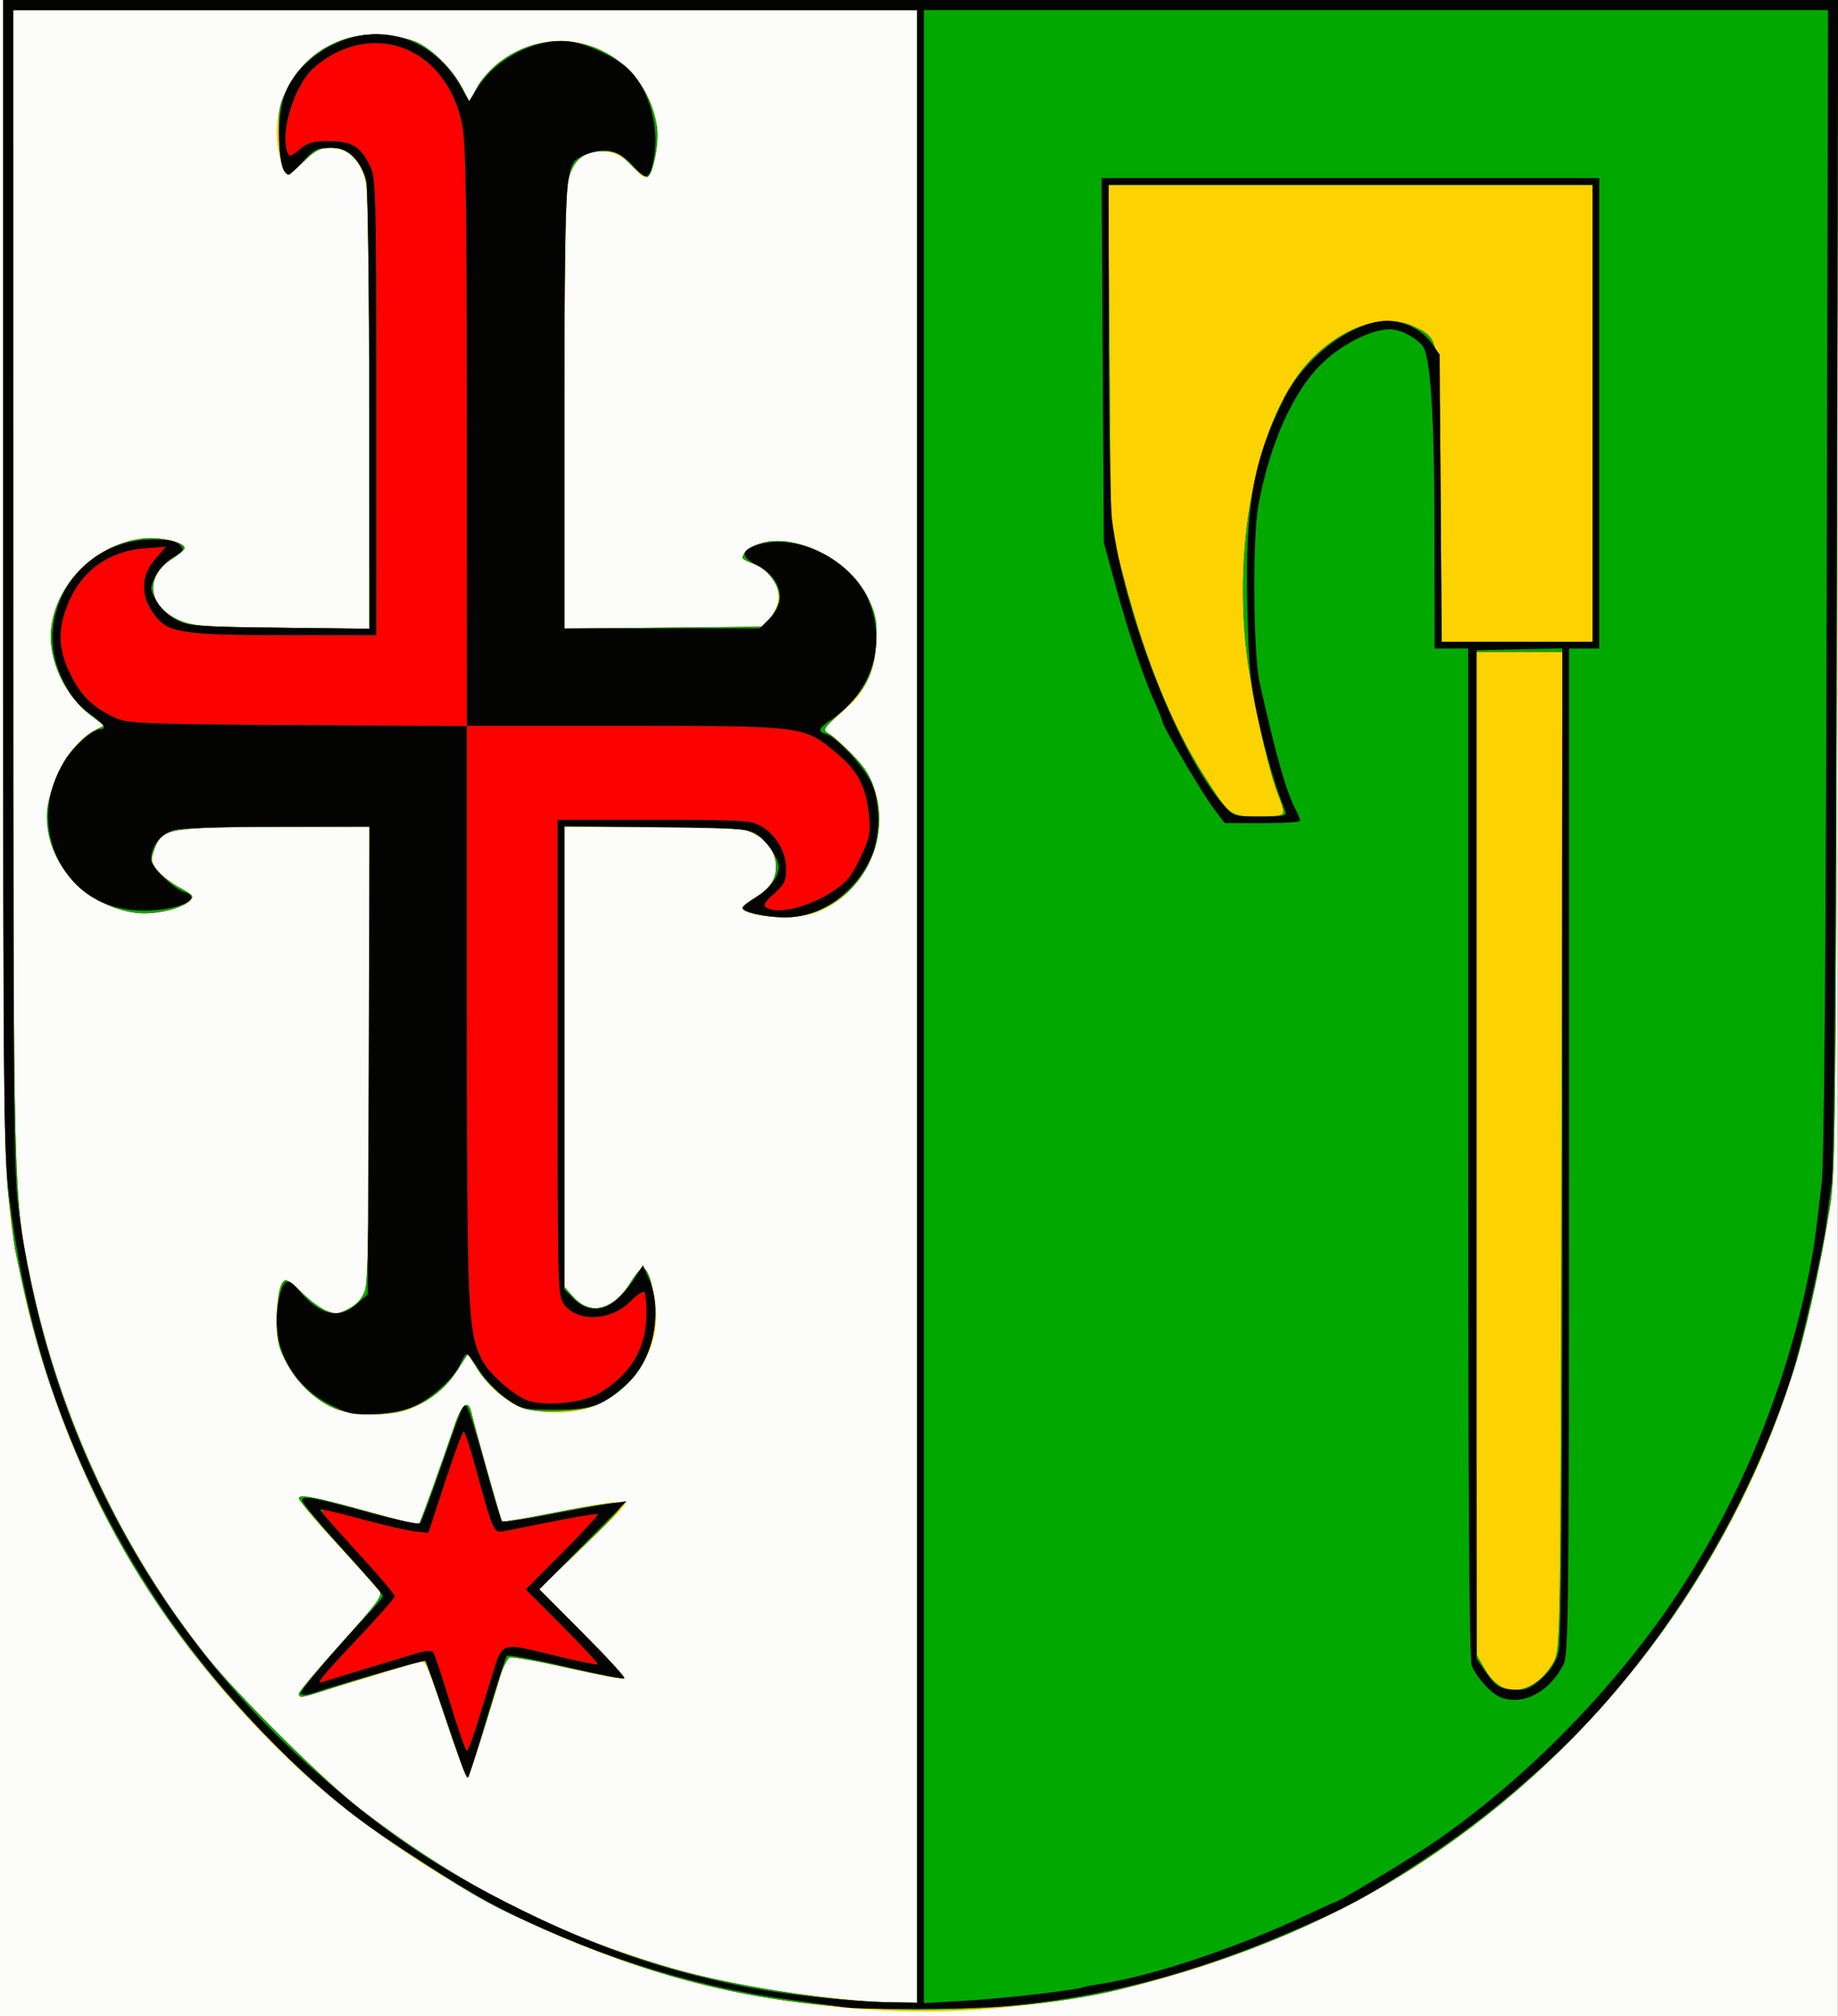 <?xml version="1.0" encoding="UTF-8" standalone="no"?>
<!-- Created with Inkscape (http://www.inkscape.org/) -->

<svg
   xmlns:dc="http://purl.org/dc/elements/1.1/"
   xmlns:cc="http://creativecommons.org/ns#"
   xmlns:rdf="http://www.w3.org/1999/02/22-rdf-syntax-ns#"
   xmlns:svg="http://www.w3.org/2000/svg"
   xmlns="http://www.w3.org/2000/svg"
   xmlns:sodipodi="http://sodipodi.sourceforge.net/DTD/sodipodi-0.dtd"
   xmlns:inkscape="http://www.inkscape.org/namespaces/inkscape"
   id="svg8104"
   version="1.1"
   inkscape:version="0.47 r22583"
   width="547"
   height="600"
   sodipodi:docname="Tursko_PZ_CZ_CoA.gif">
  <rect width="100%" height="100%" fill="#333333" stroke="none"/>
  <defs
     id="defs8108">
    <inkscape:perspective
       sodipodi:type="inkscape:persp3d"
       inkscape:vp_x="0 : 0.5 : 1"
       inkscape:vp_y="0 : 1000 : 0"
       inkscape:vp_z="1 : 0.5 : 1"
       inkscape:persp3d-origin="0.5 : 0.33333333 : 1"
       id="perspective8112" />
  </defs>
  <sodipodi:namedview
     pagecolor="#ffffff"
     bordercolor="#666666"
     borderopacity="1"
     objecttolerance="10"
     gridtolerance="10"
     guidetolerance="10"
     inkscape:pageopacity="0"
     inkscape:pageshadow="2"
     inkscape:window-width="1280"
     inkscape:window-height="707"
     id="namedview8106"
     showgrid="false"
     inkscape:zoom="0.76"
     inkscape:cx="108.36842"
     inkscape:cy="300"
     inkscape:window-x="0"
     inkscape:window-y="24"
     inkscape:window-maximized="1"
     inkscape:current-layer="svg8104" />
  <g
     id="g8272"
     transform="translate(-0.047,0)">
    <path
       style="fill:#fcfcfa"
       d="M 0,300 0,0 273.5,0 547,0 l 0,300 0,300 -273.5,0 L 0,600 0,300 z"
       id="path8282" />
    <path
       style="fill:#fcd300"
       d="M 250,597.375 C 218.044,594.251 191.621,587.329 162.563,574.47 135.136,562.332 105.952,542.907 85.5,523.175 42.939,482.112 16.026,432.14 4.912,373.537 1.133,353.61 1,346.719 1,170.905 L 1,0 274.042,0 547.084,0 546.732,174.25 c -0.319,157.946 -0.51,175.232 -2.047,184.75 -6.39,39.576 -15.365,67.731 -30.442,95.5 -22.087,40.681 -52.13,73.665 -90.482,99.34 -27.804,18.614 -66.951,34.251 -100.713,40.231 -26.604,4.711 -48.517,5.703 -73.048,3.304 z M 273,299.5 273,3 138.5,3 4,3 4.009,173.75 c 0.01,183.224 -0.02,182.031 5.103,206.75 8.545,41.234 27.011,80.715 52.852,113 8.8,10.995 34.722,36.693 45.036,44.647 29.476,22.733 59.071,37.84 93.75,47.856 17.409,5.028 47.078,9.565 64.5,9.864 L 273,596 273,299.5 z M 132.643,511.46 c -4.806,-14.497 -6.103,-17.449 -7.479,-17.018 -10.732,3.368 -34.837,10.552 -35.414,10.555 -2.039,0.009 0.261,-3.095 11.858,-15.999 l 12.608,-14.03 -5.491,-6.234 c -3.02,-3.429 -6.781,-7.592 -8.358,-9.253 C 94.497,453.299 89,446.69 89,445.814 c 0,-1.253 5.202,-0.214 21.439,4.282 7.667,2.123 14.103,3.696 14.303,3.495 0.391,-0.391 7.124,-19.085 10.567,-29.341 2.159,-6.43 4.057,-7.953 4.986,-4 1.313,5.589 8.83,32.209 9.199,32.578 0.227,0.227 7.296,-0.998 15.709,-2.721 15.336,-3.141 20.766,-3.756 20.832,-2.357 0.019,0.412 -5.718,6.237 -12.75,12.943 L 160.5,472.885 l 12.951,13.023 c 7.123,7.163 12.678,13.296 12.344,13.63 -0.334,0.334 -7.823,-1.059 -16.643,-3.095 -8.82,-2.036 -16.652,-3.465 -17.405,-3.176 -0.753,0.289 -1.935,2.485 -2.626,4.879 C 145.106,512.054 139.58,529 139.061,529 c -0.332,0 -3.22,-7.893 -6.419,-17.54 z m -31.895,-91.887 c -8.067,-2.879 -15.487,-11.201 -17.884,-20.058 -1.039,-3.841 -0.64,-13.331 0.71,-16.848 0.96,-2.501 2.27,-2.059 6.537,2.209 2.132,2.132 5.294,4.463 7.026,5.181 2.763,1.145 3.593,1.068 6.756,-0.627 2.423,-1.298 3.998,-3.08 4.8,-5.431 0.876,-2.568 1.209,-21.396 1.25,-70.749 L 110,246 82.52,246 c -31.693,0 -34.548,0.523 -36.586,6.699 -1.007,3.05 -0.902,3.873 0.784,6.161 1.07,1.452 4.057,3.799 6.637,5.215 4.418,2.424 4.588,2.667 2.918,4.175 -2.616,2.362 -10.721,4.099 -15.847,3.396 -15.96,-2.188 -27.548,-15.718 -26.149,-30.533 0.93,-9.852 6.942,-20.105 13.897,-23.702 l 2.878,-1.488 -4.207,-3.211 C 19.397,207.027 14.471,196.396 15.202,187.584 16.348,173.758 28.741,161.596 43.087,160.218 47.903,159.755 55,161.451 55,163.065 c 0,0.5 -1.746,2.012 -3.88,3.359 -8.014,5.059 -7.131,13.825 1.808,17.961 4.223,1.954 6.577,2.139 30.822,2.426 l 26.25,0.311 0,-63.424 C 110,85.893 109.598,58.097 109.005,54.886 107.737,48.025 103.769,44 98.272,44 c -2.984,0 -4.505,0.793 -7.891,4.117 -2.307,2.264 -4.656,3.831 -5.221,3.483 -0.564,-0.349 -1.533,-3.078 -2.153,-6.065 C 79.013,26.293 94.54,8.748 114.161,10.331 c 3.688,0.298 8.375,1.422 10.5,2.518 4.756,2.454 10.492,8.395 13.076,13.544 l 1.954,3.894 2.404,-4.347 c 4.857,-8.782 16.843,-14.743 27.442,-13.649 16.908,1.745 29.321,18.623 25.478,34.641 -1.492,6.218 -2.721,7.112 -5.437,3.955 C 186.109,46.853 182.752,45 178.912,45 c -5.297,0 -8.527,2.976 -9.831,9.058 C 168.37,57.373 168,81.01 168,123.092 l 0,63.993 29.59,-0.293 29.59,-0.293 1.923,-2.376 c 4.573,-5.651 2.836,-12.82 -3.841,-15.855 -2.069,-0.94 -3.884,-1.771 -4.034,-1.846 -1.156,-0.577 1.521,-3.488 4.003,-4.353 11.52,-4.016 28.345,4.539 33.781,17.176 2.817,6.548 2.45,17.022 -0.82,23.4 -2.277,4.441 -2.593,4.812 -9.172,10.733 -3.953,3.558 -4.153,3.962 -2.414,4.889 1.043,0.555 4.208,3.362 7.035,6.236 9.093,9.246 10.613,21.11 4.306,33.604 -3.126,6.192 -8.7,11.147 -15.262,13.566 C 236.689,273.884 221,272.758 221,270.118 c 0,-0.378 1.364,-1.492 3.03,-2.477 5.049,-2.982 6.97,-5.687 6.97,-9.814 0,-4.989 -4.03,-9.594 -9.5,-10.856 -2.2,-0.508 -15.137,-0.934 -28.75,-0.947 L 168,246 l 0,68.484 0,68.484 2.75,3.076 c 5.047,5.645 12.012,3.774 17.089,-4.592 1.463,-2.411 3.111,-4.253 3.661,-4.092 1.738,0.508 3.74,7.912 3.822,14.139 0.148,11.174 -7.055,21.801 -18.147,26.775 -6.825,3.06 -18.758,2.75 -24.516,-0.637 -4.814,-2.832 -8.049,-6.085 -11.136,-11.2 l -2.191,-3.63 -3.197,4.982 c -3.342,5.208 -8.073,9.053 -14.354,11.665 -4.562,1.897 -15.872,1.962 -21.034,0.12 z"
       id="path8280" />
    <path
       style="fill:#fd0000"
       d="m 263,597.856 c -34.898,-1.284 -63.628,-7.785 -96.5,-21.838 -19.167,-8.194 -22.901,-10.22 -44,-23.871 C 107.757,542.608 97.877,534.832 86.24,523.609 56.427,494.856 35.373,464.125 21.081,428.5 13.401,409.356 9.23,395.025 4.472,371.438 4.244,370.304 3.369,363.174 2.528,355.593 1.217,343.766 1,317.543 1,170.905 L 1,0 274.042,0 547.084,0 546.732,174.25 c -0.319,158.125 -0.509,175.221 -2.051,184.74 -3.104,19.163 -7.497,38.723 -11.343,50.51 C 513.991,468.785 475.435,519.605 424,553.618 c -26.1,17.259 -54.562,29.355 -90,38.247 -18.655,4.681 -45.354,6.934 -71,5.991 z M 273,299.5 273,3 138.5,3 4,3 4.009,173.75 c 0.01,183.224 -0.02,182.031 5.103,206.75 8.545,41.234 27.011,80.715 52.852,113 8.8,10.995 34.722,36.693 45.036,44.647 29.302,22.599 58.337,37.5 92.5,47.473 18.374,5.364 47.725,9.938 65.75,10.247 L 273,596 273,299.5 z m -140.344,212 c -3.191,-9.625 -5.968,-17.5 -6.171,-17.5 -0.533,0 -22.927,6.792 -29.9,9.069 C 89.824,505.276 89,505.379 89,504.014 c 0,-0.542 5.674,-7.3 12.608,-15.017 11.26,-12.53 12.463,-14.216 11.25,-15.763 -0.747,-0.953 -6.421,-7.265 -12.608,-14.026 C 94.062,452.446 89,446.462 89,445.911 c 0,-1.363 4.756,-0.435 21.439,4.184 7.667,2.123 14.103,3.696 14.303,3.495 0.391,-0.391 7.124,-19.085 10.567,-29.341 2.159,-6.43 4.057,-7.953 4.986,-4 1.257,5.347 8.822,32.201 9.17,32.549 0.211,0.211 7.608,-1.04 16.439,-2.78 8.831,-1.74 17.077,-2.979 18.326,-2.755 1.968,0.354 0.539,2.089 -10.73,13.033 l -13,12.624 12.951,13.005 c 7.123,7.153 12.715,13.241 12.426,13.53 -0.289,0.289 -7.784,-1.102 -16.655,-3.09 -8.871,-1.989 -16.727,-3.387 -17.457,-3.106 -0.73,0.28 -2.059,2.924 -2.953,5.875 C 142.019,521.565 139.592,529 139.065,529 c -0.334,0 -3.218,-7.875 -6.409,-17.5 z m -32.27,-92.117 c -5.721,-2.029 -11.416,-7.198 -14.901,-13.524 -2.47,-4.484 -2.955,-6.502 -2.968,-12.359 -0.018,-7.809 0.965,-12.5 2.62,-12.5 0.604,0 2.843,1.744 4.975,3.876 2.132,2.132 5.294,4.463 7.026,5.181 2.763,1.145 3.593,1.068 6.756,-0.627 2.423,-1.298 3.998,-3.08 4.8,-5.431 0.876,-2.568 1.209,-21.396 1.25,-70.749 L 110,246 82.25,246.076 c -31.801,0.087 -33.918,0.457 -36.147,6.313 -1.298,3.41 -1.251,3.939 0.573,6.414 1.093,1.483 4.099,3.855 6.679,5.271 4.418,2.424 4.588,2.667 2.918,4.175 -2.616,2.362 -10.721,4.099 -15.847,3.396 C 25.464,269.594 14,257.173 14,243.013 c 0,-9.059 7.123,-21.957 14.127,-25.578 l 2.926,-1.513 -4.207,-3.211 C 19.396,207.026 14.453,196.359 15.227,187.638 16.465,173.677 28.74,161.596 43.087,160.218 47.903,159.755 55,161.451 55,163.065 c 0,0.5 -1.746,2.012 -3.88,3.359 -8.014,5.059 -7.131,13.825 1.808,17.961 4.223,1.954 6.577,2.139 30.822,2.426 l 26.25,0.311 -0.06,-63.811 C 109.908,88.215 109.527,57.347 109.094,54.715 107.998,48.056 104.026,44 98.601,44 c -3.383,0 -4.709,0.671 -8.309,4.204 -5.658,5.553 -6.682,4.508 -7.143,-7.287 -0.316,-8.098 -0.088,-9.522 2.311,-14.425 5.268,-10.767 16.583,-17.139 28.701,-16.161 3.688,0.298 8.375,1.422 10.5,2.518 4.775,2.464 10.494,8.4 13.106,13.604 l 1.985,3.953 2.119,-4.154 c 1.165,-2.284 4.224,-5.761 6.797,-7.726 18.154,-13.862 43.26,-3.587 46.903,19.195 0.695,4.348 -1.064,13.846 -2.758,14.893 -0.542,0.335 -2.763,-1.241 -4.937,-3.503 C 184.443,45.538 183.359,45 179.598,45 c -6.033,0 -9.15,2.684 -10.517,9.058 C 168.37,57.373 168,81.01 168,123.092 l 0,63.993 29.596,-0.293 29.596,-0.293 2.399,-3 c 1.319,-1.65 2.4,-4.125 2.4,-5.5 0.002,-3.948 -3.474,-8.684 -7.422,-10.111 -1.963,-0.71 -3.562,-1.538 -3.554,-1.84 0.04,-1.418 1.775,-3.019 4.32,-3.987 11.011,-4.186 28.271,4.621 33.675,17.183 1.818,4.227 2.141,6.462 1.766,12.214 -0.585,8.955 -3.008,13.724 -10.411,20.489 -5.273,4.819 -5.589,5.342 -3.808,6.292 1.068,0.57 4.256,3.388 7.082,6.263 3.961,4.028 5.533,6.576 6.855,11.111 5.402,18.539 -8.231,37.345 -27.095,37.375 -5.937,0.01 -12.399,-1.487 -12.399,-2.872 0,-0.378 1.364,-1.492 3.03,-2.477 5.049,-2.982 6.97,-5.687 6.97,-9.814 0,-4.989 -4.03,-9.594 -9.5,-10.856 -2.2,-0.508 -15.137,-0.934 -28.75,-0.947 L 168,246 l 0,68.484 0,68.484 2.75,3.076 c 5.047,5.645 12.012,3.774 17.089,-4.592 1.463,-2.411 3.111,-4.253 3.661,-4.093 1.809,0.526 3.386,7.02 3.434,14.141 0.078,11.716 -6.363,21.613 -17.297,26.578 -4.664,2.118 -17.624,2.638 -22.216,0.892 -4.363,-1.659 -10.407,-6.953 -13.367,-11.709 l -2.747,-4.414 -3.184,4.962 c -5.504,8.577 -14.597,13.253 -25.499,13.112 -3.368,-0.043 -7.976,-0.736 -10.239,-1.538 z m 356.717,81.354 c 1.869,-1.245 4.298,-4.057 5.398,-6.25 1.969,-3.926 2.004,-6.253 2.263,-152.237 l 0.263,-148.25 -13.026,0 -13.026,0 0.263,149.25 0.263,149.25 2.381,4.156 c 3.799,6.63 9.214,8.082 15.221,4.081 z M 382,241.622 c 0,-0.758 -0.677,-2.999 -1.505,-4.98 -2.231,-5.339 -6.092,-21.504 -8.432,-35.303 -6.235,-36.763 1.839,-78.023 18.536,-94.72 9.927,-9.927 21.946,-13.538 30.696,-9.221 7.265,3.584 7.171,2.944 7.496,50.852 l 0.29,42.75 22.46,0 22.46,0 0,-68 0,-68 -72.079,0 -72.079,0 0.403,51.25 0.403,51.25 4.103,15.5 c 6.29,23.758 14.148,42.987 23.703,58 7.577,11.906 7.705,12 16.22,12 5.556,0 7.326,-0.333 7.326,-1.378 z"
       id="path8278" />
    <path
       style="fill:#00a800"
       d="m 263,597.856 c -34.898,-1.284 -63.628,-7.785 -96.5,-21.838 -19.167,-8.194 -22.901,-10.22 -44,-23.871 C 107.757,542.608 97.877,534.832 86.24,523.609 56.427,494.856 35.373,464.125 21.081,428.5 13.401,409.356 9.23,395.025 4.472,371.438 4.244,370.304 3.369,363.174 2.528,355.593 1.217,343.766 1,317.543 1,170.905 L 1,0 274.042,0 547.084,0 546.732,174.25 c -0.319,158.125 -0.509,175.221 -2.051,184.74 -3.104,19.163 -7.497,38.723 -11.343,50.51 C 513.991,468.785 475.435,519.605 424,553.618 c -26.1,17.259 -54.562,29.355 -90,38.247 -18.655,4.681 -45.354,6.934 -71,5.991 z M 273,299.5 273,3 138.5,3 4,3 4.009,173.75 c 0.01,183.224 -0.02,182.031 5.103,206.75 8.545,41.234 27.011,80.715 52.852,113 8.8,10.995 34.722,36.693 45.036,44.647 29.302,22.599 58.337,37.5 92.5,47.473 18.374,5.364 47.725,9.938 65.75,10.247 L 273,596 273,299.5 z m -140.344,212 c -3.191,-9.625 -5.968,-17.5 -6.171,-17.5 -0.533,0 -22.927,6.792 -29.9,9.069 C 89.824,505.276 89,505.379 89,504.014 c 0,-0.542 5.674,-7.3 12.608,-15.017 11.26,-12.53 12.463,-14.216 11.25,-15.763 -0.747,-0.953 -6.421,-7.265 -12.608,-14.026 C 94.062,452.446 89,446.462 89,445.911 c 0,-1.363 4.756,-0.435 21.439,4.184 7.667,2.123 14.103,3.696 14.303,3.495 0.391,-0.391 7.124,-19.085 10.567,-29.341 2.159,-6.43 4.057,-7.953 4.986,-4 1.257,5.347 8.822,32.201 9.17,32.549 0.211,0.211 7.608,-1.04 16.439,-2.78 8.831,-1.74 17.077,-2.979 18.326,-2.755 1.968,0.354 0.539,2.089 -10.73,13.033 l -13,12.624 12.951,13.005 c 7.123,7.153 12.715,13.241 12.426,13.53 -0.289,0.289 -7.784,-1.102 -16.655,-3.09 -8.871,-1.989 -16.727,-3.387 -17.457,-3.106 -0.73,0.28 -2.059,2.924 -2.953,5.875 C 142.019,521.565 139.592,529 139.065,529 c -0.334,0 -3.218,-7.875 -6.409,-17.5 z m 9.037,2.75 c 1.148,-3.712 3.301,-10.688 4.786,-15.5 3.199,-10.372 2.21,-10.075 19.521,-5.851 6.325,1.544 11.702,2.633 11.95,2.42 0.247,-0.212 -4.47,-5.321 -10.483,-11.353 L 156.534,473 l 10.933,-10.967 c 6.013,-6.032 10.73,-11.166 10.483,-11.41 -0.247,-0.244 -6.075,0.686 -12.95,2.066 -6.875,1.38 -13.672,2.731 -15.105,3.002 -2.937,0.556 -3.05,0.296 -8.439,-19.441 -1.539,-5.638 -3.076,-10.25 -3.415,-10.25 -0.339,0 -2.845,6.787 -5.568,15.082 l -4.952,15.082 -4.011,-0.432 C 121.305,455.494 114.325,453.885 108,452.156 94.801,448.548 95.993,448.788 96.023,449.75 c 0.023,0.755 1.302,2.233 14.35,16.592 3.92,4.313 7.127,8.238 7.127,8.722 0,0.484 -4.95,6.12 -11,12.525 -11.153,11.807 -12.73,13.783 -10.334,12.946 1.555,-0.543 23.755,-7.287 28.703,-8.72 1.853,-0.537 3.687,-0.602 4.073,-0.146 0.387,0.457 2.659,7.243 5.048,15.08 2.39,7.838 4.631,14.25 4.98,14.25 0.349,0 1.574,-3.038 2.721,-6.75 z m -41.308,-94.867 c -5.721,-2.029 -11.416,-7.198 -14.901,-13.524 -2.47,-4.484 -2.955,-6.502 -2.968,-12.359 -0.018,-7.809 0.965,-12.5 2.62,-12.5 0.604,0 2.843,1.744 4.975,3.876 2.132,2.132 5.294,4.463 7.026,5.181 2.763,1.145 3.593,1.068 6.756,-0.627 2.423,-1.298 3.998,-3.08 4.8,-5.431 0.876,-2.568 1.209,-21.396 1.25,-70.749 L 110,246 82.25,246.076 c -31.801,0.087 -33.918,0.457 -36.147,6.313 -1.298,3.41 -1.251,3.939 0.573,6.414 1.093,1.483 4.099,3.855 6.679,5.271 4.418,2.424 4.588,2.667 2.918,4.175 -2.616,2.362 -10.721,4.099 -15.847,3.396 C 25.464,269.594 14,257.173 14,243.013 c 0,-9.059 7.123,-21.957 14.127,-25.578 l 2.926,-1.513 -4.207,-3.211 C 19.396,207.026 14.453,196.359 15.227,187.638 16.465,173.677 28.74,161.596 43.087,160.218 47.903,159.755 55,161.451 55,163.065 c 0,0.5 -1.746,2.012 -3.88,3.359 -8.014,5.059 -7.131,13.825 1.808,17.961 4.223,1.954 6.577,2.139 30.822,2.426 l 26.25,0.311 -0.06,-63.811 C 109.908,88.215 109.527,57.347 109.094,54.715 107.998,48.056 104.026,44 98.601,44 c -3.383,0 -4.709,0.671 -8.309,4.204 -5.658,5.553 -6.682,4.508 -7.143,-7.287 -0.316,-8.098 -0.088,-9.522 2.311,-14.425 5.268,-10.767 16.583,-17.139 28.701,-16.161 3.688,0.298 8.375,1.422 10.5,2.518 4.775,2.464 10.494,8.4 13.106,13.604 l 1.985,3.953 2.119,-4.154 c 1.165,-2.284 4.224,-5.761 6.797,-7.726 18.154,-13.862 43.26,-3.587 46.903,19.195 0.695,4.348 -1.064,13.846 -2.758,14.893 -0.542,0.335 -2.763,-1.241 -4.937,-3.503 C 184.443,45.538 183.359,45 179.598,45 c -6.033,0 -9.15,2.684 -10.517,9.058 C 168.37,57.373 168,81.01 168,123.092 l 0,63.993 29.596,-0.293 29.596,-0.293 2.399,-3 c 1.319,-1.65 2.4,-4.125 2.4,-5.5 0.002,-3.948 -3.474,-8.684 -7.422,-10.111 -1.963,-0.71 -3.562,-1.538 -3.554,-1.84 0.04,-1.418 1.775,-3.019 4.32,-3.987 11.011,-4.186 28.271,4.621 33.675,17.183 1.818,4.227 2.141,6.462 1.766,12.214 -0.585,8.955 -3.008,13.724 -10.411,20.489 -5.273,4.819 -5.589,5.342 -3.808,6.292 1.068,0.57 4.256,3.388 7.082,6.263 3.961,4.028 5.533,6.576 6.855,11.111 5.402,18.539 -8.231,37.345 -27.095,37.375 -5.937,0.01 -12.399,-1.487 -12.399,-2.872 0,-0.378 1.364,-1.492 3.03,-2.477 5.049,-2.982 6.97,-5.687 6.97,-9.814 0,-4.989 -4.03,-9.594 -9.5,-10.856 -2.2,-0.508 -15.137,-0.934 -28.75,-0.947 L 168,246 l 0,68.484 0,68.484 2.75,3.076 c 5.047,5.645 12.012,3.774 17.089,-4.592 1.463,-2.411 3.111,-4.253 3.661,-4.093 1.809,0.526 3.386,7.02 3.434,14.141 0.078,11.716 -6.363,21.613 -17.297,26.578 -4.664,2.118 -17.624,2.638 -22.216,0.892 -4.363,-1.659 -10.407,-6.953 -13.367,-11.709 l -2.747,-4.414 -3.184,4.962 c -5.504,8.577 -14.597,13.253 -25.499,13.112 -3.368,-0.043 -7.976,-0.736 -10.239,-1.538 z m 77.96,-4.74 c 9.268,-5.432 14.003,-13.261 14.097,-23.31 0.032,-3.392 -0.25,-6.474 -0.626,-6.85 -0.376,-0.376 -2.282,0.915 -4.235,2.869 -5.716,5.716 -15.428,6.201 -19.538,0.976 C 166.029,385.767 166,384.717 166,314.865 L 166,244 l 28.75,0.004 c 26.924,0.004 28.957,0.13 32.009,1.991 4.423,2.697 7.233,7.608 7.237,12.652 0.003,3.521 -0.546,4.629 -3.644,7.349 -2.864,2.515 -3.348,3.393 -2.25,4.088 3.327,2.106 12.286,0.008 19.402,-4.544 4.443,-2.842 5.866,-4.531 8.539,-10.13 2.779,-5.824 3.138,-7.465 2.688,-12.315 -0.824,-8.875 -3.278,-13.646 -9.82,-19.09 C 239.295,216.003 239.27,216 185.596,216 L 139,216 138.983,129.75 C 138.968,57.789 138.722,42.352 137.498,36.572 133.454,17.482 116.959,7.929 100.802,15.319 c -2.979,1.363 -6.807,4.061 -8.507,5.997 -5.341,6.084 -8.809,18.577 -6.689,24.101 0.516,1.345 1.049,1.208 3.577,-0.918 C 91.591,42.473 93.233,42 97.854,42 c 6.718,0 9.351,1.521 12.159,7.026 C 111.938,52.799 112,55.047 112,120.96 L 112,189 84.678,189 c -31.506,0 -34.979,-0.606 -39.214,-6.838 -3.662,-5.389 -3.383,-11.045 0.777,-15.783 l 3.241,-3.691 -6.701,0.538 c -10.954,0.879 -19.107,7.139 -22.989,17.649 -2.644,7.16 -2.277,12.835 1.293,19.98 3.215,6.433 6.795,9.853 13.469,12.865 3.585,1.618 8.547,1.809 54.196,2.082 l 50.25,0.301 1.7e-4,85.199 c 1.8e-4,89.414 0.24,94.925 4.498,103.412 2.066,4.118 9.478,10.653 13.717,12.094 5.331,1.812 16.255,0.693 21.131,-2.164 z m 278.756,86.094 c 1.869,-1.245 4.298,-4.057 5.398,-6.25 1.969,-3.926 2.004,-6.253 2.263,-152.237 l 0.263,-148.25 -13.026,0 -13.026,0 0.263,149.25 0.263,149.25 2.381,4.156 c 3.799,6.63 9.214,8.082 15.221,4.081 z M 382,241.622 c 0,-0.758 -0.677,-2.999 -1.505,-4.98 -2.231,-5.339 -6.092,-21.504 -8.432,-35.303 -6.235,-36.763 1.839,-78.023 18.536,-94.72 9.927,-9.927 21.946,-13.538 30.696,-9.221 7.265,3.584 7.171,2.944 7.496,50.852 l 0.29,42.75 22.46,0 22.46,0 0,-68 0,-68 -72.079,0 -72.079,0 0.403,51.25 0.403,51.25 4.103,15.5 c 6.29,23.758 14.148,42.987 23.703,58 7.577,11.906 7.705,12 16.22,12 5.556,0 7.326,-0.333 7.326,-1.378 z"
       id="path8276" />
    <path
       style="fill:#030302"
       d="m 251,597.326 c -1.375,-0.221 -9.025,-1.296 -17,-2.389 -29.332,-4.02 -60.849,-14.233 -87.648,-28.4 C 136.423,561.287 115.021,547.523 105.5,540.262 85.468,524.987 62.587,500.248 47.45,477.5 22.632,440.201 8.698,402.651 3.001,357.712 1.069,342.467 1,336.04 1,170.962 L 1,0 274.047,0 547.095,0 546.66,172.25 c -0.285,113.118 -0.797,174.825 -1.49,179.75 -0.581,4.125 -1.335,9.75 -1.676,12.5 -0.832,6.711 -6.932,33.917 -9.48,42.283 -13.019,42.745 -40.556,87.127 -72.318,116.561 -13.37,12.39 -25.31,21.774 -39.696,31.198 -15.707,10.29 -20.844,13.053 -37.832,20.35 -29.147,12.519 -55.799,19.486 -84.592,22.111 -10.427,0.951 -43.311,1.168 -48.576,0.322 z M 273,299.5 273,3 138.5,3 4,3 4,176.12 C 4,346.26 4.036,349.492 6.085,363.87 15.046,426.729 45.311,483.642 92,525.428 c 22.048,19.733 38.104,30.626 63.5,43.083 22.811,11.189 40.903,17.444 65,22.474 11.619,2.425 32.408,4.725 44.25,4.896 L 273,596 273,299.5 z M 137.945,526.389 c -0.611,-1.589 -3.309,-9.361 -5.995,-17.272 -2.686,-7.911 -5.076,-14.576 -5.311,-14.811 -0.349,-0.349 -22.947,6.112 -33.867,9.683 -1.5,0.491 -2.963,0.512 -3.249,0.049 -0.431,-0.697 9.437,-12.296 21.849,-25.683 C 112.817,476.796 114,475.222 114,474.856 114,474.491 108.6,468.256 102,461 95.4,453.744 90,447.237 90,446.538 c 0,-1.599 3.062,-1.034 20.913,3.859 7.377,2.022 13.74,3.322 14.139,2.89 0.399,-0.433 2.981,-7.312 5.737,-15.287 6.794,-19.66 7.138,-20.475 8.187,-19.413 0.496,0.502 2.925,8.271 5.398,17.264 2.473,8.993 4.75,16.605 5.06,16.915 0.31,0.31 6.752,-0.634 14.315,-2.098 7.563,-1.464 15.776,-2.941 18.251,-3.281 l 4.5,-0.619 -12.986,13.116 L 160.529,473 l 12.937,12.966 c 7.115,7.131 12.697,13.205 12.404,13.498 -0.293,0.293 -8.132,-1.258 -17.421,-3.446 -9.289,-2.188 -17.192,-3.649 -17.562,-3.248 -0.37,0.402 -3.016,8.605 -5.881,18.23 -2.864,9.625 -5.375,17.675 -5.579,17.889 -0.204,0.214 -0.872,-0.911 -1.483,-2.5 z M 141.693,514.25 c 1.148,-3.712 3.301,-10.688 4.786,-15.5 3.199,-10.372 2.21,-10.075 19.521,-5.851 6.325,1.544 11.702,2.633 11.95,2.42 0.247,-0.212 -4.47,-5.321 -10.483,-11.353 L 156.534,473 l 10.933,-10.967 c 6.013,-6.032 10.73,-11.166 10.483,-11.41 -0.247,-0.244 -6.075,0.686 -12.95,2.066 -6.875,1.38 -13.672,2.731 -15.105,3.002 -2.937,0.556 -3.05,0.296 -8.439,-19.441 -1.539,-5.638 -3.076,-10.25 -3.415,-10.25 -0.339,0 -2.845,6.787 -5.568,15.082 l -4.952,15.082 -4.011,-0.433 c -2.206,-0.238 -9.341,-1.882 -15.856,-3.652 -6.515,-1.771 -11.992,-3.073 -12.171,-2.894 -0.32,0.32 0.848,1.666 14.903,17.159 3.913,4.313 7.114,8.238 7.114,8.722 0,0.484 -4.95,6.12 -11,12.525 -11.153,11.807 -12.73,13.783 -10.334,12.946 1.555,-0.543 23.755,-7.287 28.703,-8.72 1.853,-0.537 3.687,-0.602 4.073,-0.146 0.387,0.457 2.659,7.243 5.048,15.08 2.39,7.838 4.631,14.25 4.98,14.25 0.349,0 1.574,-3.038 2.721,-6.75 z M 98.287,418.024 c -11.629,-5.883 -17.78,-17.985 -15.431,-30.361 1.33,-7.007 2.674,-7.885 5.956,-3.891 6.263,7.622 12.099,9.066 17.422,4.311 L 109.5,385.165 109.776,315.582 110.053,246 82.776,246.006 c -15.814,0.003 -28.852,0.443 -31.025,1.047 C 47.894,248.123 45,251.888 45,255.834 c 0,2.153 6.61,8.59 9.889,9.631 6.061,1.924 -1.889,5.544 -12.107,5.513 -11.561,-0.035 -20.39,-5.324 -25.403,-15.216 -4.673,-9.222 -3.879,-20.258 2.145,-29.801 C 21.999,222.042 27.805,217 29.844,217 c 2.24,0 1.108,-1.648 -3.233,-4.708 -6.385,-4.501 -11.168,-14.502 -10.96,-22.919 0.398,-16.11 13.33,-28.72 29.562,-28.828 4.881,-0.032 7.153,0.395 8.323,1.564 1.478,1.478 1.318,1.779 -1.964,3.716 -1.965,1.159 -4.346,3.73 -5.292,5.713 -1.649,3.459 -1.639,3.752 0.25,7.206 1.143,2.09 3.648,4.473 5.969,5.678 3.707,1.925 5.961,2.1 30.75,2.387 l 26.75,0.31 -0.024,-64.81 c -0.013,-35.645 -0.427,-66.547 -0.92,-68.671 -0.493,-2.124 -2.141,-5.161 -3.663,-6.75 C 103.166,44.564 101.77,44 98.24,44 c -3.852,0 -4.823,0.487 -7.977,4 -1.975,2.2 -3.895,4 -4.266,4 C 82.902,52 81.984,36.338 84.624,28.59 87.804,19.257 98.426,11.431 109.456,10.292 c 10.855,-1.12 21.429,4.598 27.298,14.764 l 2.903,5.028 2.738,-4.292 c 5.557,-8.712 17.809,-14.721 27.349,-13.414 4.996,0.685 13.566,4.667 17.102,7.946 6.267,5.813 9.6,17.32 7.769,26.83 -1.211,6.293 -2.154,6.705 -5.813,2.543 -4.104,-4.667 -8.116,-5.919 -13.278,-4.145 -2.103,0.723 -4.204,1.907 -4.669,2.631 -2.543,3.955 -2.843,11.698 -2.848,73.566 L 168,187 l 29.077,0 29.077,0 2.923,-2.923 c 5.283,-5.283 3.515,-12.204 -4.11,-16.094 -4.838,-2.468 -4.371,-4.528 1.376,-6.075 11.104,-2.99 26.264,4.438 31.602,15.484 6.333,13.105 2.033,28.237 -10.437,36.729 -4.033,2.746 -4.286,3.497 -1.478,4.388 3.217,1.021 11.086,9.564 13.347,14.491 2.775,6.047 2.738,15.809 -0.084,22.122 -4.726,10.573 -15.048,17.882 -25.238,17.872 -5.776,-0.006 -13.08,-1.572 -13.017,-2.791 0.02,-0.387 1.99,-1.94 4.378,-3.452 2.473,-1.566 4.902,-4.102 5.644,-5.894 1.142,-2.758 1.065,-3.578 -0.628,-6.67 -1.062,-1.939 -3.2,-4.462 -4.752,-5.606 -2.668,-1.968 -4.308,-2.098 -30.25,-2.403 L 168,245.857 l 0,68.935 0,68.935 2.537,2.537 c 5.958,5.958 12.479,3.634 18.959,-6.756 l 1.866,-2.992 1.792,3.992 c 4.286,9.546 1.347,24.087 -6.283,31.085 C 179.482,418.371 176.43,419.5 165.5,419.5 c -9.736,0 -10.129,-0.089 -14.874,-3.384 -2.681,-1.861 -6.236,-5.573 -7.899,-8.25 -1.664,-2.677 -3.353,-4.866 -3.754,-4.866 -0.401,0 -1.262,1.286 -1.913,2.858 -1.581,3.816 -7.544,9.449 -12.948,12.23 -3.064,1.577 -6.687,2.383 -12,2.669 -6.974,0.376 -8.131,0.147 -13.824,-2.733 z m 80.059,-3.38 c 9.268,-5.432 14.003,-13.261 14.097,-23.31 0.032,-3.392 -0.25,-6.474 -0.626,-6.85 -0.376,-0.376 -2.282,0.915 -4.235,2.869 -5.716,5.716 -15.428,6.201 -19.538,0.976 C 166.029,385.767 166,384.717 166,314.865 L 166,244 l 28.75,0.004 c 26.924,0.004 28.957,0.13 32.009,1.991 4.423,2.697 7.233,7.608 7.237,12.652 0.003,3.521 -0.546,4.629 -3.644,7.349 -2.864,2.515 -3.348,3.393 -2.25,4.088 3.327,2.106 12.286,0.008 19.402,-4.544 4.443,-2.842 5.866,-4.531 8.539,-10.13 2.779,-5.824 3.138,-7.465 2.688,-12.315 -0.824,-8.875 -3.278,-13.646 -9.82,-19.09 C 239.295,216.003 239.27,216 185.596,216 L 139,216 138.983,129.75 C 138.968,57.789 138.722,42.352 137.498,36.572 133.454,17.482 116.959,7.929 100.802,15.319 c -2.979,1.363 -6.807,4.061 -8.507,5.997 -5.341,6.084 -8.809,18.577 -6.689,24.101 0.516,1.345 1.049,1.208 3.577,-0.918 C 91.591,42.473 93.233,42 97.854,42 c 6.718,0 9.351,1.521 12.159,7.026 C 111.938,52.799 112,55.047 112,120.96 L 112,189 84.678,189 c -31.506,0 -34.979,-0.606 -39.214,-6.838 -3.662,-5.389 -3.383,-11.045 0.777,-15.783 l 3.241,-3.691 -6.701,0.538 c -10.954,0.879 -19.107,7.139 -22.989,17.649 -2.644,7.16 -2.277,12.835 1.293,19.98 3.215,6.433 6.795,9.853 13.469,12.865 3.585,1.618 8.547,1.809 54.196,2.082 l 50.25,0.301 1.7e-4,85.199 c 1.8e-4,89.414 0.24,94.925 4.498,103.412 2.066,4.118 9.478,10.653 13.717,12.094 5.331,1.812 16.255,0.693 21.131,-2.164 z m 131.093,178.72 c 6.566,-0.813 12.201,-1.64 12.521,-1.838 0.32,-0.198 2.568,-0.656 4.995,-1.018 15.825,-2.36 40.572,-10.594 61.894,-20.592 4.591,-2.153 8.493,-3.915 8.671,-3.915 0.725,0 17.547,-10.038 25.481,-15.205 28.288,-18.422 57.062,-47.29 76.452,-76.703 18.656,-28.298 32.085,-61.103 38.928,-95.092 1.524,-7.569 1.835,-9.771 3.818,-27 0.733,-6.371 1.223,-65.416 1.488,-179.25 L 544.081,3 409.541,3 275,3 l 0,296.554 0,296.554 11.25,-0.633 c 6.188,-0.348 16.622,-1.298 23.189,-2.111 z M 446.5,505.041 c -2.805,-1.168 -7.173,-6.012 -8.436,-9.356 C 437.329,493.742 437,446.439 437,342.935 L 437,193 l -5,0 -5,0 -0.023,-31.75 c -0.027,-38.019 -1.147,-55.676 -3.712,-58.51 C 420.858,100.08 416.61,98 413.587,98 c -5.23,0 -13.628,4.144 -19.596,9.669 -8.814,8.161 -16.064,24.133 -19.469,42.893 -1.742,9.597 -1.491,44.003 0.382,52.439 4.744,21.368 7.874,32.43 10.712,37.869 0.755,1.447 1.375,2.968 1.379,3.381 0.003,0.412 -5.056,0.736 -11.244,0.719 l -11.25,-0.031 -3.248,-4.314 C 357.82,236.066 346,216.049 346,214.796 c 0,-0.405 -1.076,-3.112 -2.391,-6.016 -3.339,-7.373 -7.941,-21.148 -11.786,-35.28 l -3.265,-12 -0.334,-54.25 L 327.89,53 401.945,53 476,53 l 0,70 0,70 -4.5,0 -4.5,0 0,149.55 c 0,135.755 -0.149,149.845 -1.617,152.75 -4.202,8.317 -12.286,12.487 -18.883,9.741 z m 12.381,-5.552 c 2.662,-2.405 4.239,-4.909 5.003,-7.943 C 464.68,488.385 465,444.943 465,340.027 l 0,-147.087 -12.75,0.28 -12.75,0.28 0,150.086 0,150.086 2.848,4.11 c 2.988,4.311 4.097,4.913 9.399,5.103 2.407,0.086 4.253,-0.793 7.134,-3.396 z M 382.502,241.25 c -2.794,-6.867 -5.824,-17.18 -8.102,-27.578 -2.3,-10.498 -2.731,-15.179 -3.133,-34.026 -0.626,-29.385 1.782,-42.808 10.954,-61.057 5.776,-11.492 18.111,-21.409 28.587,-22.984 5.578,-0.838 11.986,1.895 15.284,6.519 L 428.5,105.5 l 0.29,42.75 0.29,42.75 22.46,0 22.46,0 0,-68 0,-68 -72,0 -72,0 0.031,46.25 c 0.017,25.438 0.463,49.575 0.99,53.64 3.65,28.115 19.858,69.513 33.138,84.639 3.002,3.419 3.169,3.472 11.052,3.472 7.227,0 7.934,-0.17 7.291,-1.75 z"
       id="path8274" />
  </g>
</svg>
